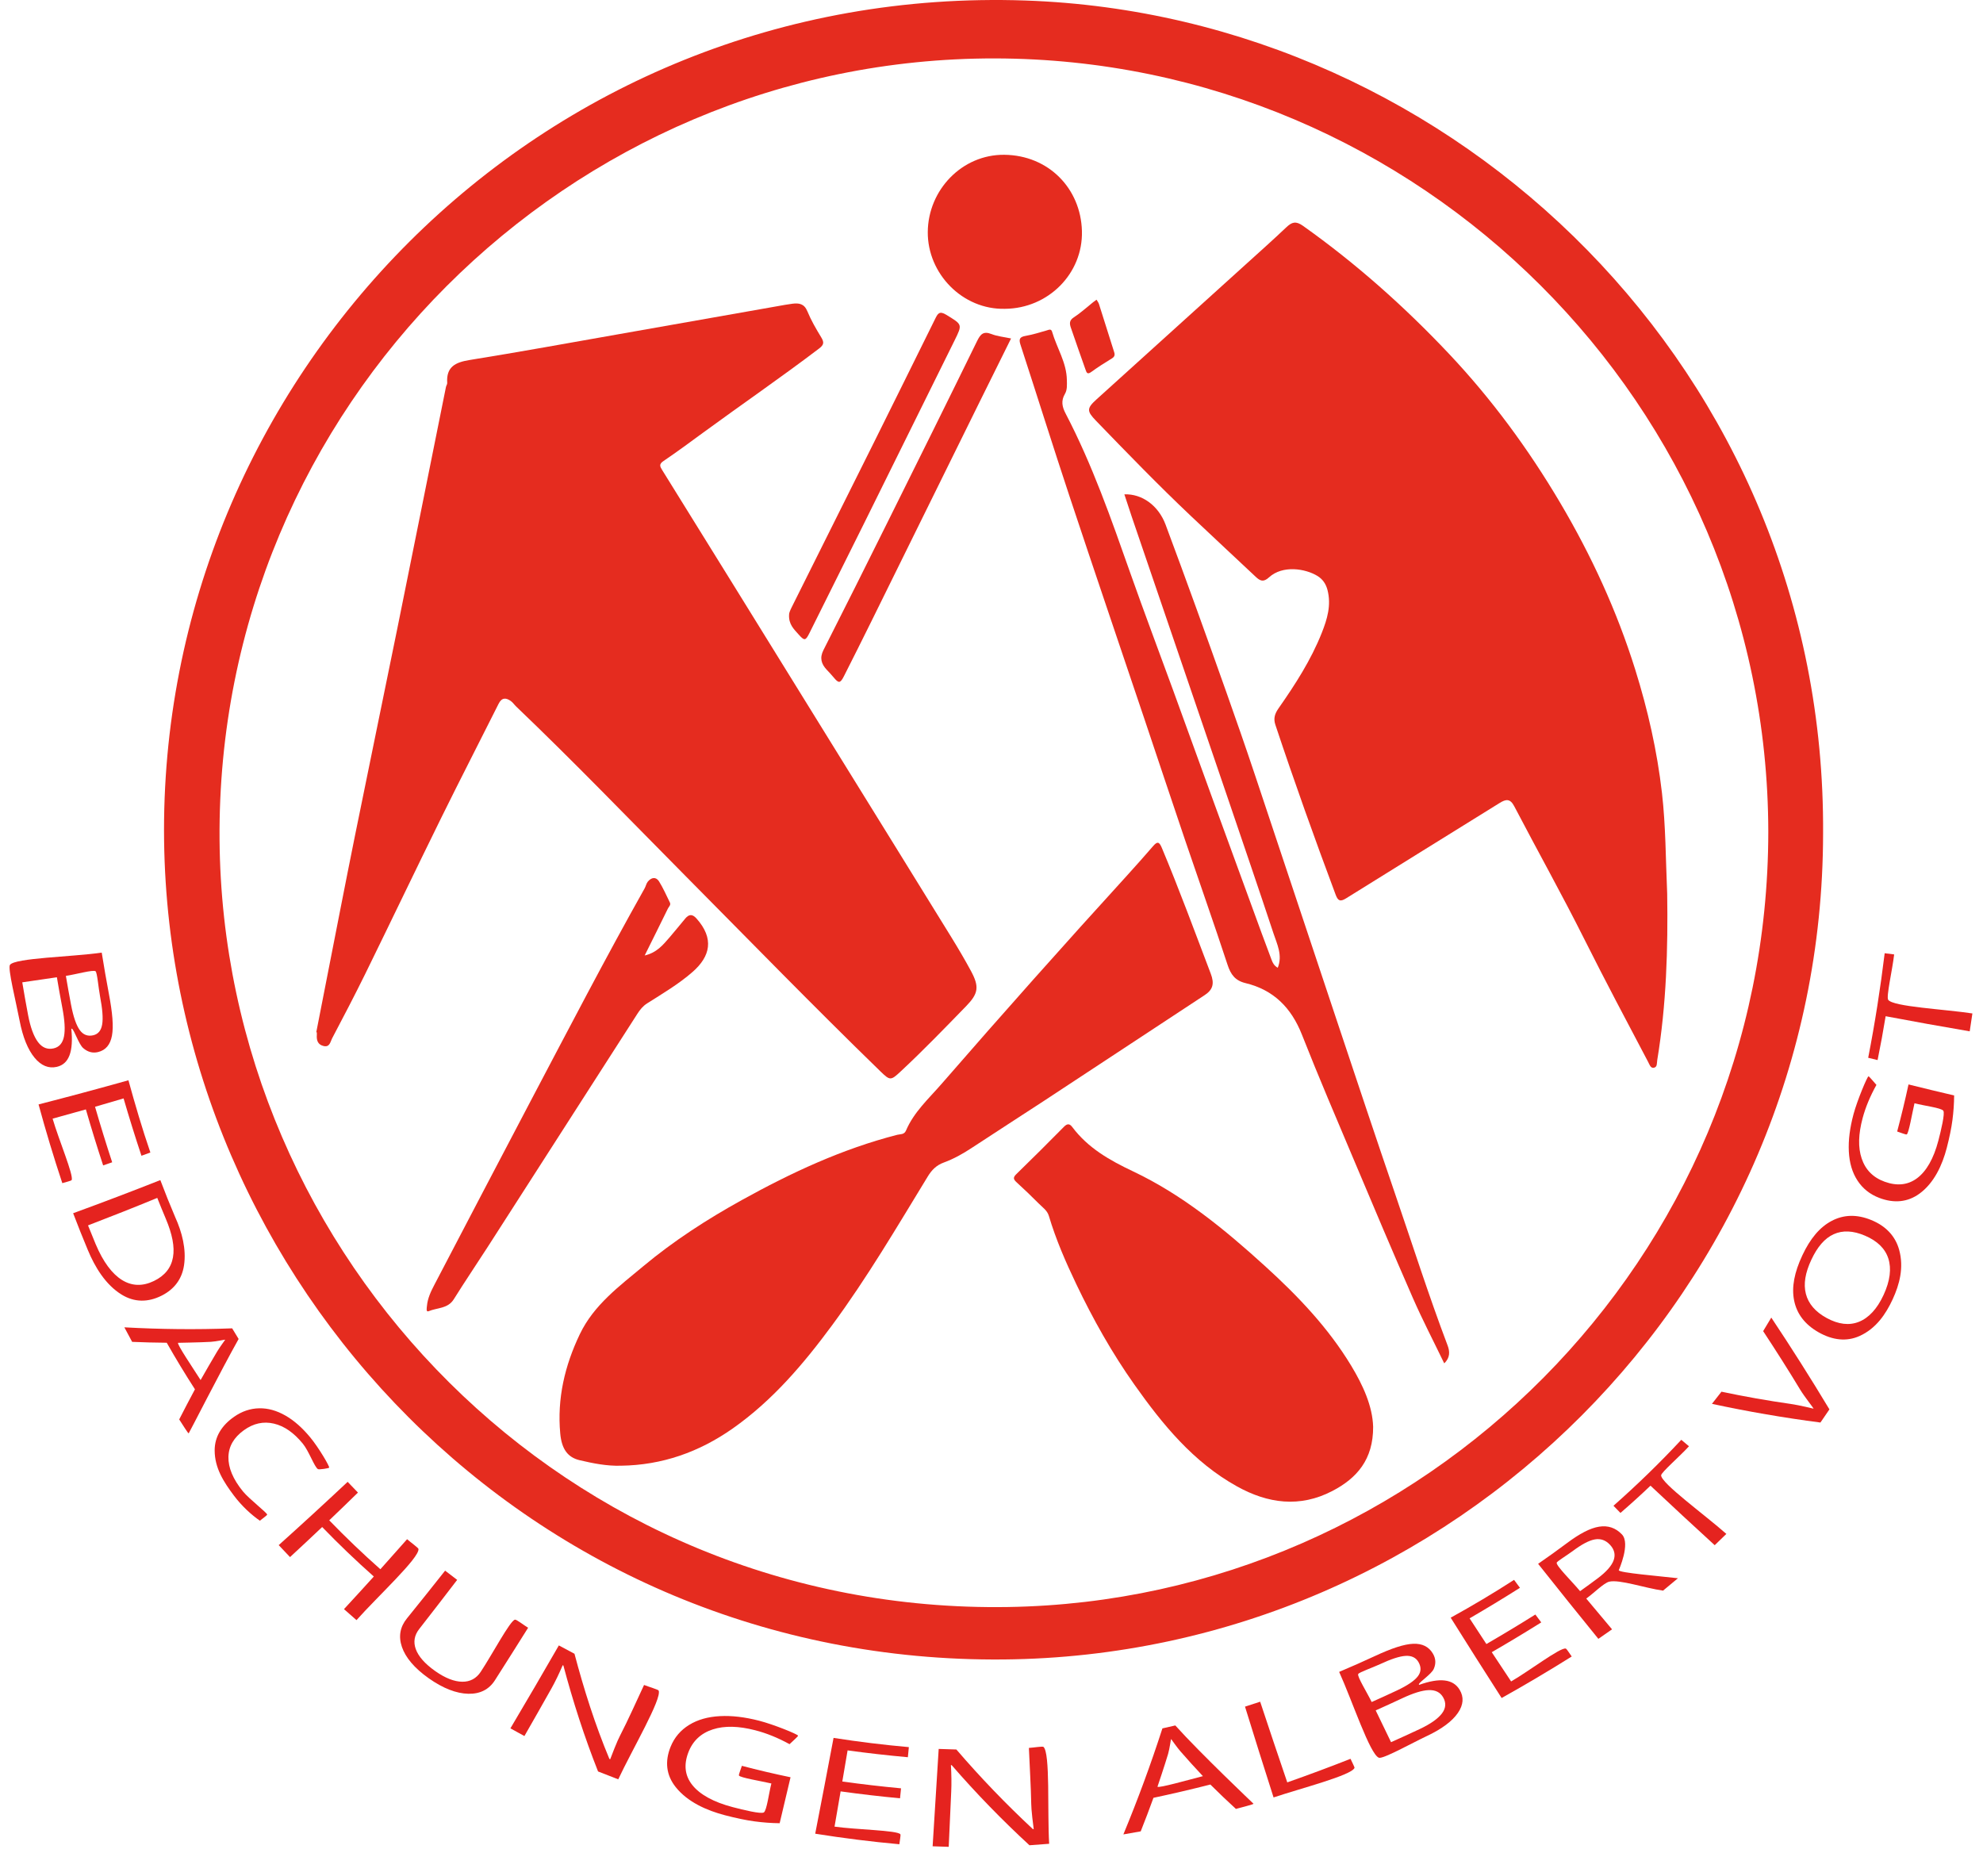 <?xml version="1.0" encoding="utf-8"?>
<!-- Generator: Adobe Illustrator 16.0.3, SVG Export Plug-In . SVG Version: 6.00 Build 0)  -->
<!DOCTYPE svg PUBLIC "-//W3C//DTD SVG 1.0//EN" "http://www.w3.org/TR/2001/REC-SVG-20010904/DTD/svg10.dtd">
<svg version="1.0" id="Ebene_1" xmlns="http://www.w3.org/2000/svg" xmlns:xlink="http://www.w3.org/1999/xlink" x="0px" y="0px"
	 width="1183.44px" height="1119.532px" viewBox="0 0 1183.44 1119.532" style="enable-background:new 0 0 1183.44 1119.532;"
	 xml:space="preserve">
<g>
	<path style="display:none;fill-rule:evenodd;clip-rule:evenodd;fill:#E52C1F;" d="M591.133,1158.099
		c-168.859,0-337.718-0.014-506.576,0.095c-3.83,0.005-4.693-0.863-4.691-4.69c0.103-337.377,0.103-674.755,0-1012.131
		c-0.001-3.829,0.862-4.692,4.691-4.692c337.717,0.103,675.434,0.103,1013.15,0c3.831,0,4.691,0.863,4.691,4.692
		c-0.103,337.375-0.103,674.754,0,1012.131c0.002,3.827-0.86,4.695-4.691,4.69C928.849,1158.085,759.99,1158.099,591.133,1158.099z
		 M1088.007,649.201c1.741-274.76-218.469-488.275-476.018-497.163C320.88,141.991,94.21,378.526,97.933,653.609
		c3.562,263.287,218.566,491.067,501.087,488.433C866.992,1139.542,1087.731,920.698,1088.007,649.201z"/>
	<path style="fill-rule:evenodd;clip-rule:evenodd;fill:#E52C1F;" d="M1088.007,497.471
		c-0.275,271.497-221.015,490.34-488.986,492.841C316.5,992.949,101.495,765.167,97.933,501.881
		C94.21,226.797,320.88-9.739,611.989,0.309C869.538,9.197,1089.748,222.712,1088.007,497.471z M1055.303,496.305
		c-0.361-254.252-208.064-461.16-461.76-461.443c-253.671-0.285-464.485,207.551-462.516,466.235
		c1.896,249.148,206.795,462.072,470.562,457.915C849.044,955.113,1055.198,752.056,1055.303,496.305z"/>
	<path style="display:none;fill-rule:evenodd;clip-rule:evenodd;fill:#E52C1F;" d="M1055.303,648.034
		c-0.104,255.751-206.259,458.809-453.714,462.706c-263.767,4.156-468.666-208.765-470.562-457.913
		c-1.969-258.685,208.845-466.52,462.516-466.237C847.238,186.875,1054.941,393.782,1055.303,648.034z M188.753,767.737
		c0.112,0.021,0.226,0.046,0.339,0.068c0,0.51,0.032,1.02-0.006,1.528c-0.241,3.18,0.545,5.796,4.035,6.627
		c3.711,0.882,4.021-2.552,5.064-4.534c6.725-12.798,13.455-25.601,19.822-38.576c15.229-31.038,30.13-62.235,45.409-93.252
		c11.194-22.719,22.81-45.23,34.148-67.883c1.898-3.792,4.375-3.713,7.306-1.632c1.216,0.865,2.072,2.214,3.169,3.263
		c34.386,32.86,67.364,67.12,100.831,100.896c38.721,39.076,77.098,78.497,116.554,116.836c5.791,5.625,6.172,5.561,12.134,0.011
		c13.442-12.508,26.176-25.724,38.977-38.87c7.33-7.529,8.046-11.557,2.93-21.036c-3.676-6.812-7.612-13.496-11.676-20.087
		c-20.911-33.918-41.9-67.787-62.863-101.671c-22.538-36.427-45.07-72.857-67.618-109.278
		c-14.048-22.692-28.114-45.376-42.206-68.04c-1.296-2.085-1.856-3.417,0.821-5.225c8.115-5.483,15.991-11.325,23.898-17.111
		c22.951-16.793,46.408-32.89,69.061-50.101c2.911-2.212,2.974-3.732,1.212-6.632c-3.054-5.022-6.047-10.162-8.275-15.577
		c-1.868-4.543-5.019-4.968-8.937-4.475c-2.855,0.36-5.686,0.899-8.521,1.397c-31.741,5.599-63.477,11.221-95.22,16.8
		c-29.628,5.206-59.224,10.621-88.922,15.394c-8.511,1.369-13.989,4.094-13.323,13.69c0.055,0.778-0.587,1.58-0.752,2.401
		c-9.695,48.115-19.318,96.246-29.071,144.35c-8.342,41.152-16.91,82.26-25.227,123.419c-5.79,28.645-11.328,57.339-16.972,86.015
		C192.821,746.879,190.792,757.31,188.753,767.737z M994.967,685.094c-0.901-20.515-0.849-40.444-3.124-60.224
		c-2.881-25.002-8.412-49.443-15.929-73.498c-10.97-35.098-26.24-68.243-44.913-99.787c-18.915-31.95-40.808-61.763-66.362-88.831
		c-26.618-28.195-55.424-53.821-87.065-76.282c-4.188-2.97-6.561-2.266-9.838,0.841c-7.993,7.576-16.218,14.909-24.386,22.299
		c-29.643,26.825-59.314,53.625-88.953,80.458c-5.87,5.315-5.881,6.988-0.363,12.695c18.617,19.269,37.26,38.519,56.729,56.938
		c12.835,12.143,25.784,24.163,38.662,36.267c2.587,2.432,4.577,3.37,7.9,0.322c8.139-7.459,21.773-5.26,28.963-0.824
		c3.079,1.9,5.03,4.701,5.98,8.448c2.298,9.036-0.191,17.277-3.442,25.481c-6.436,16.242-15.848,30.793-25.785,45.025
		c-2.168,3.104-3.21,5.938-1.904,9.858c11.326,34.045,23.41,67.819,35.985,101.422c1.362,3.642,2.738,4.296,6.217,2.124
		c30.488-19.036,61.097-37.881,91.606-56.883c3.863-2.405,6.308-2.736,8.784,2.004c13.868,26.541,28.503,52.689,41.899,79.462
		c12.3,24.578,25.207,48.824,38.012,73.13c0.785,1.491,1.399,3.692,3.269,3.406c2.272-0.346,1.82-2.778,2.118-4.564
		C994.497,751.276,995.467,717.908,994.967,685.094z M370.572,1026.413c24.587-0.316,46.714-8.162,66.705-22.211
		c23.739-16.683,42.246-38.481,59.308-61.603c20.926-28.359,38.754-58.731,57.086-88.765c2.428-3.975,5.194-6.749,9.584-8.351
		c5.879-2.146,11.335-5.205,16.589-8.67c14.257-9.405,28.661-18.588,42.939-27.961c32.087-21.056,64.145-42.157,96.181-63.291
		c4.96-3.27,5.849-6.889,3.606-12.782c-9.557-25.117-18.817-50.351-29.223-75.143c-1.491-3.551-2.617-3.934-5.111-1.061
		c-5.107,5.881-10.255,11.729-15.505,17.485c-37.469,41.091-74.434,82.636-110.91,124.609c-7.627,8.776-16.463,16.723-21.134,27.76
		c-1.063,2.507-3.464,2.061-5.193,2.507c-32.872,8.421-63.356,22.646-92.832,38.975c-20.684,11.459-40.635,24.318-58.836,39.519
		c-14.229,11.883-29.41,22.996-37.786,40.484c-9.004,18.798-13.607,38.415-11.69,59.307c0.853,9.298,4.48,14.248,11.593,15.919
		C354.021,1025.04,362.168,1026.671,370.572,1026.413z M819.478,1003.162c-0.373-12.238-5.956-24.61-13.085-36.401
		c-13.702-22.663-31.775-41.592-51.231-59.284c-24.124-21.94-49.366-42.691-78.914-56.687
		c-14.186-6.717-26.927-13.966-36.363-26.525c-1.502-1.998-2.93-2.13-4.875-0.158c-9.42,9.546-18.915,19.021-28.533,28.366
		c-2.101,2.042-1.601,3.146,0.244,4.834c4.515,4.137,8.949,8.364,13.257,12.712c2.222,2.243,5.005,4.043,5.995,7.377
		c4.189,14.073,10.035,27.479,16.359,40.703c9.987,20.891,21.302,41.032,34.67,59.936c16.825,23.786,35.128,46.213,61.193,60.705
		c18.479,10.271,37.519,12.858,56.912,2.778C809.754,1033.901,819.585,1022.732,819.478,1003.162z M861.904,965.323
		c3.661-3.455,3.315-7.238,2.007-10.69c-11.307-29.855-20.998-60.267-31.336-90.456c-11.659-34.06-23.016-68.228-34.423-102.372
		c-16.417-49.128-32.741-98.285-49.14-147.416c-5.578-16.717-11.387-33.354-17.272-49.97c-11.794-33.3-23.774-66.525-36.137-99.615
		c-4.247-11.367-14.03-18.485-24.592-18.066c1.5,4.545,2.933,9.027,4.45,13.48c10.799,31.679,21.62,63.353,32.434,95.027
		c8.543,25.028,17.108,50.052,25.623,75.088c8.88,26.127,17.817,52.235,26.496,78.43c2.153,6.495,5.521,13.05,2.543,20.493
		c-2.106-1.163-3.007-2.868-3.708-4.788c-1.96-5.359-4.021-10.683-5.981-16.041c-9.535-26.052-19.067-52.105-28.565-78.17
		c-8.106-22.253-16.139-44.534-24.255-66.782c-8.467-23.211-17.218-46.324-25.437-69.623
		c-11.425-32.386-22.716-64.813-38.663-95.347c-2.113-4.05-2.819-7.609-0.409-11.719c1.447-2.466,1.195-5.361,1.157-8.224
		c-0.141-10.495-6.007-19.173-8.801-28.813c-0.564-1.95-1.815-1.255-3.211-0.842c-4.197,1.237-8.409,2.514-12.702,3.283
		c-3.583,0.642-4.022,2.016-2.943,5.327c9.865,30.234,19.354,60.594,29.369,90.777c14.717,44.352,29.791,88.584,44.691,132.875
		c8.101,24.075,16.097,48.188,24.26,72.244c8.383,24.712,17.1,49.313,25.242,74.104c1.913,5.818,4.535,9.415,10.742,10.907
		c16.744,4.035,27.316,14.725,33.635,30.765c9.988,25.369,20.76,50.432,31.358,75.559c11.5,27.261,22.991,54.525,34.868,81.621
		C848.931,939.438,855.536,952.126,861.904,965.323z M384.746,721.925c4.925-9.921,9.438-18.949,13.868-28.021
		c0.541-1.104,1.882-2.109,1.182-3.547c-2.067-4.234-3.979-8.579-6.449-12.574c-1.862-3.012-4.596-2.465-6.693,0.021
		c-0.94,1.113-1.207,2.764-1.946,4.077c-23.481,41.784-45.569,84.315-67.921,126.705c-19.271,36.542-38.344,73.187-57.511,109.785
		c-2.12,4.047-4.093,8.15-4.486,12.785c-0.099,1.162-0.683,3.769,1.077,3.029c5.055-2.126,11.391-1.392,14.95-7.099
		c6.602-10.587,13.619-20.914,20.366-31.411c29.759-46.303,59.488-92.628,89.208-138.954c1.57-2.445,3.291-4.616,5.828-6.222
		c9.255-5.864,18.741-11.46,27.018-18.673c10.786-9.399,13.065-20.011,2.449-31.948c-2.444-2.749-4.483-2.657-6.69-0.04
		c-3.165,3.748-6.201,7.611-9.422,11.311C395.713,715.58,391.987,720.252,384.746,721.925z M599.802,336.017
		c25.713-0.202,46.572-20.977,45.883-46.445c-0.684-25.338-19.878-45.218-46.374-45.468c-25.139-0.236-45.439,20.952-45.623,46.084
		C553.508,315.04,574.444,336.66,599.802,336.017z M603.39,353.724c-4.221-0.912-8.159-1.263-11.696-2.647
		c-4.894-1.913-6.604,0.151-8.64,4.313c-17.625,36.033-35.466,71.96-53.32,107.878c-12.675,25.499-25.395,50.979-38.285,76.37
		c-2.412,4.753-1.308,8.321,1.986,11.828c1.376,1.463,2.77,2.914,4.044,4.461c3.052,3.709,3.968,3.685,6.204-0.723
		c5.489-10.83,10.924-21.688,16.299-32.575c21.55-43.646,43.063-87.311,64.602-130.962
		C590.773,379.12,597.009,366.594,603.39,353.724z M470.921,518.468c-0.354,5.772,2.834,8.692,5.631,11.827
		c3.551,3.981,4.19,3.908,6.536-0.801c10.834-21.756,21.707-43.494,32.503-65.271c18.039-36.395,36.027-72.812,54.041-109.217
		c4.877-9.858,4.672-9.518-4.869-15.401c-4.118-2.539-5.109-0.729-6.599,2.279c-12.319,24.919-24.638,49.842-37.024,74.729
		c-16.197,32.536-32.456,65.04-48.689,97.558C471.614,515.842,470.889,517.552,470.921,518.468z M654.407,330.576
		c-0.71,0.521-1.407,1-2.066,1.525c-3.838,3.049-7.469,6.417-11.564,9.063c-2.725,1.761-2.479,3.815-1.736,6.006
		c2.832,8.409,5.874,16.749,8.785,25.133c0.65,1.866,1.113,3.075,3.418,1.403c3.959-2.872,8.097-5.514,12.28-8.05
		c1.665-1.01,1.941-2.096,1.409-3.771c-3.041-9.592-6.035-19.197-9.099-28.783C655.554,332.228,654.92,331.465,654.407,330.576z"/>
	<path style="fill-rule:evenodd;clip-rule:evenodd;fill:#E52C1F;" d="M188.753,616.008c2.039-10.429,4.068-20.857,6.12-31.284
		c5.644-28.673,11.182-57.37,16.972-86.015c8.317-41.159,16.885-82.268,25.227-123.419c9.753-48.104,19.376-96.234,29.071-144.35
		c0.165-0.821,0.808-1.622,0.752-2.4c-0.666-9.597,4.812-12.322,13.323-13.691c29.699-4.773,59.294-10.188,88.922-15.394
		c31.744-5.579,63.479-11.202,95.22-16.799c2.835-0.5,5.666-1.039,8.521-1.398c3.918-0.493,7.068-0.068,8.937,4.476
		c2.229,5.414,5.222,10.554,8.275,15.576c1.762,2.901,1.699,4.42-1.212,6.632c-22.653,17.211-46.11,33.307-69.061,50.102
		c-7.907,5.785-15.783,11.626-23.898,17.11c-2.677,1.809-2.117,3.14-0.821,5.225c14.092,22.664,28.158,45.347,42.206,68.04
		c22.548,36.42,45.08,72.852,67.618,109.278c20.963,33.885,41.952,67.756,62.863,101.671c4.063,6.591,8,13.275,11.676,20.088
		c5.116,9.479,4.4,13.507-2.93,21.036c-12.801,13.146-25.534,26.362-38.977,38.871c-5.962,5.548-6.343,5.612-12.134-0.013
		c-39.456-38.338-77.833-77.756-116.554-116.833c-33.467-33.777-66.445-68.038-100.831-100.898
		c-1.097-1.048-1.954-2.399-3.169-3.262c-2.932-2.083-5.408-2.162-7.306,1.631c-11.338,22.651-22.954,45.163-34.148,67.882
		c-15.278,31.017-30.18,62.214-45.409,93.251c-6.367,12.978-13.097,25.779-19.822,38.576c-1.043,1.982-1.353,5.417-5.064,4.534
		c-3.49-0.829-4.276-3.444-4.035-6.626c0.038-0.507,0.006-1.018,0.006-1.528C188.979,616.054,188.865,616.029,188.753,616.008z"/>
	<path style="fill-rule:evenodd;clip-rule:evenodd;fill:#E52C1F;" d="M994.967,533.364c0.5,32.814-0.47,66.182-5.94,99.286
		c-0.298,1.787,0.154,4.221-2.118,4.566c-1.869,0.284-2.483-1.917-3.269-3.405c-12.805-24.308-25.712-48.554-38.012-73.132
		c-13.396-26.772-28.031-52.921-41.899-79.462c-2.477-4.739-4.921-4.409-8.784-2.004c-30.51,19.003-61.118,37.847-91.606,56.884
		c-3.479,2.171-4.854,1.518-6.217-2.125c-12.575-33.604-24.659-67.377-35.985-101.422c-1.306-3.919-0.264-6.753,1.904-9.859
		c9.938-14.232,19.35-28.781,25.785-45.023c3.251-8.204,5.74-16.446,3.442-25.482c-0.95-3.747-2.901-6.546-5.98-8.448
		c-7.189-4.435-20.824-6.635-28.963,0.825c-3.323,3.047-5.313,2.11-7.9-0.322c-12.878-12.103-25.827-24.123-38.662-36.265
		c-19.469-18.42-38.111-37.671-56.729-56.94c-5.518-5.706-5.507-7.38,0.363-12.695c29.639-26.833,59.311-53.631,88.953-80.458
		c8.168-7.388,16.393-14.723,24.386-22.297c3.277-3.107,5.649-3.812,9.838-0.843c31.642,22.462,60.447,48.087,87.065,76.282
		c25.555,27.069,47.447,56.881,66.362,88.832c18.673,31.544,33.943,64.689,44.913,99.787c7.517,24.054,13.048,48.495,15.929,73.498
		C994.118,492.919,994.065,512.851,994.967,533.364z"/>
	<path style="fill-rule:evenodd;clip-rule:evenodd;fill:#E52C1F;" d="M370.572,874.685c-8.404,0.258-16.551-1.375-24.63-3.273
		c-7.112-1.671-10.74-6.621-11.593-15.918c-1.917-20.893,2.686-40.509,11.69-59.307c8.375-17.489,23.557-28.602,37.786-40.485
		c18.202-15.199,38.153-28.06,58.836-39.518c29.476-16.329,59.96-30.555,92.832-38.976c1.729-0.445,4.131,0,5.193-2.508
		c4.671-11.033,13.507-18.981,21.134-27.759c36.477-41.974,73.441-83.517,110.91-124.609c5.25-5.756,10.397-11.605,15.505-17.485
		c2.494-2.873,3.62-2.49,5.111,1.061c10.405,24.792,19.666,50.025,29.223,75.143c2.242,5.893,1.354,9.512-3.606,12.782
		c-32.036,21.133-64.094,42.234-96.181,63.292c-14.278,9.371-28.683,18.554-42.939,27.959c-5.254,3.468-10.71,6.523-16.589,8.672
		c-4.39,1.602-7.156,4.374-9.584,8.353c-18.332,30.03-36.16,60.402-57.086,88.762c-17.063,23.121-35.569,44.921-59.308,61.603
		C417.287,866.522,395.159,874.367,370.572,874.685z"/>
	<path style="fill-rule:evenodd;clip-rule:evenodd;fill:#E52C1F;" d="M819.478,851.434c0.107,19.57-9.724,30.737-24.371,38.354
		c-19.394,10.079-38.433,7.493-56.912-2.777c-26.065-14.491-44.368-36.919-61.193-60.706c-13.368-18.904-24.683-39.045-34.67-59.935
		c-6.324-13.223-12.17-26.631-16.359-40.701c-0.99-3.337-3.773-5.136-5.995-7.38c-4.308-4.347-8.742-8.574-13.257-12.71
		c-1.845-1.69-2.345-2.793-0.244-4.835c9.618-9.346,19.113-18.82,28.533-28.366c1.945-1.973,3.373-1.839,4.875,0.158
		c9.437,12.56,22.178,19.808,36.363,26.524c29.548,13.995,54.79,34.746,78.914,56.688c19.456,17.693,37.529,36.62,51.231,59.283
		C813.521,826.822,819.104,839.193,819.478,851.434z"/>
	<path style="fill-rule:evenodd;clip-rule:evenodd;fill:#E52C1F;" d="M861.904,813.595c-6.368-13.199-12.974-25.887-18.699-38.956
		c-11.877-27.096-23.368-54.362-34.868-81.621c-10.599-25.127-21.37-50.189-31.358-75.559
		c-6.318-16.041-16.891-26.729-33.635-30.764c-6.207-1.494-8.829-5.09-10.742-10.909c-8.143-24.791-16.859-49.392-25.242-74.102
		c-8.163-24.057-16.159-48.168-24.26-72.244c-14.9-44.29-29.975-88.524-44.691-132.875c-10.016-30.184-19.504-60.543-29.369-90.778
		c-1.079-3.311-0.64-4.685,2.943-5.327c4.293-0.769,8.505-2.045,12.702-3.281c1.396-0.413,2.646-1.109,3.211,0.841
		c2.794,9.64,8.66,18.32,8.801,28.813c0.038,2.863,0.29,5.759-1.157,8.225c-2.41,4.11-1.704,7.668,0.409,11.718
		c15.947,30.534,27.238,62.961,38.663,95.349c8.219,23.298,16.97,46.411,25.437,69.621c8.116,22.249,16.148,44.53,24.255,66.782
		c9.498,26.065,19.03,52.118,28.565,78.17c1.961,5.359,4.021,10.682,5.981,16.042c0.701,1.92,1.602,3.625,3.708,4.787
		c2.979-7.443-0.39-13.998-2.543-20.493c-8.679-26.194-17.616-52.303-26.496-78.429c-8.515-25.037-17.08-50.059-25.623-75.087
		c-10.813-31.676-21.635-63.35-32.434-95.029c-1.518-4.452-2.95-8.936-4.45-13.48c10.562-0.419,20.345,6.7,24.592,18.065
		c12.362,33.091,24.343,66.317,36.137,99.617c5.886,16.616,11.694,33.253,17.272,49.971c16.398,49.13,32.723,98.288,49.14,147.415
		c11.407,34.145,22.764,68.313,34.423,102.372c10.338,30.188,20.029,60.6,31.336,90.456
		C865.22,806.357,865.565,810.138,861.904,813.595z"/>
	<path style="fill-rule:evenodd;clip-rule:evenodd;fill:#E52C1F;" d="M384.746,570.196c7.241-1.675,10.967-6.346,14.826-10.778
		c3.221-3.7,6.257-7.562,9.422-11.311c2.207-2.615,4.246-2.708,6.69,0.042c10.616,11.937,8.337,22.547-2.449,31.947
		c-8.276,7.213-17.763,12.809-27.018,18.673c-2.537,1.605-4.258,3.776-5.828,6.222c-29.721,46.327-59.45,92.652-89.208,138.954
		c-6.747,10.497-13.765,20.823-20.366,31.411c-3.559,5.709-9.895,4.974-14.95,7.101c-1.76,0.737-1.176-1.87-1.077-3.032
		c0.394-4.633,2.367-8.737,4.486-12.784c19.167-36.598,38.24-73.244,57.511-109.785c22.353-42.39,44.44-84.922,67.921-126.705
		c0.74-1.314,1.006-2.964,1.946-4.078c2.097-2.484,4.831-3.032,6.693-0.019c2.47,3.994,4.382,8.339,6.449,12.573
		c0.701,1.436-0.641,2.444-1.182,3.547C394.185,551.246,389.671,560.275,384.746,570.196z"/>
	<path style="fill-rule:evenodd;clip-rule:evenodd;fill:#E52C1F;" d="M599.802,184.288c-25.357,0.644-46.294-20.978-46.114-45.829
		c0.184-25.132,20.484-46.321,45.623-46.085c26.496,0.25,45.69,20.131,46.374,45.469
		C646.374,163.31,625.515,184.086,599.802,184.288z"/>
	<path style="fill-rule:evenodd;clip-rule:evenodd;fill:#E52C1F;" d="M603.39,201.994c-6.381,12.87-12.616,25.397-18.807,37.944
		c-21.539,43.652-43.052,87.316-64.602,130.963c-5.375,10.886-10.81,21.745-16.299,32.575c-2.236,4.409-3.152,4.432-6.204,0.723
		c-1.274-1.548-2.668-2.998-4.044-4.461c-3.294-3.506-4.398-7.074-1.986-11.828c12.891-25.391,25.61-50.872,38.285-76.37
		c17.854-35.919,35.695-71.846,53.32-107.878c2.035-4.161,3.746-6.227,8.64-4.314C595.23,200.73,599.169,201.083,603.39,201.994z"/>
	<path style="fill-rule:evenodd;clip-rule:evenodd;fill:#E52C1F;" d="M470.921,366.739c-0.032-0.917,0.693-2.625,1.53-4.298
		c16.233-32.519,32.492-65.022,48.689-97.559c12.387-24.886,24.705-49.808,37.024-74.729c1.489-3.008,2.48-4.818,6.599-2.278
		c9.541,5.883,9.746,5.542,4.869,15.4c-18.014,36.407-36.002,72.825-54.041,109.217c-10.796,21.778-21.669,43.515-32.503,65.272
		c-2.346,4.708-2.984,4.783-6.536,0.801C473.755,375.43,470.566,372.51,470.921,366.739z"/>
	<path style="fill-rule:evenodd;clip-rule:evenodd;fill:#E52C1F;" d="M654.407,178.846c0.513,0.889,1.146,1.653,1.427,2.529
		c3.063,9.585,6.058,19.19,9.099,28.782c0.532,1.675,0.256,2.761-1.409,3.771c-4.184,2.536-8.321,5.179-12.28,8.051
		c-2.305,1.671-2.768,0.462-3.418-1.405c-2.911-8.383-5.953-16.723-8.785-25.132c-0.742-2.191-0.988-4.246,1.736-6.006
		c4.096-2.647,7.727-6.015,11.564-9.065C653,179.845,653.697,179.368,654.407,178.846z"/>
</g>
<g style="display:none;">
</g>
<g style="display:none;">
</g>
<g>
	<g>
		<path style="fill:#E5231F;" d="M60.71,568.503c1.328,8.344,2.752,16.538,4.277,24.593c2.154,11.346,2.841,19.529,1.831,24.954
			c-1.007,5.41-3.745,8.684-8.32,9.787c-3.163,0.763-6.113,0.002-8.823-2.345c-2.709-2.346-5.333-10.789-6.751-11.613
			c-0.037-0.021-0.245,0.051-0.368,0.076c1.364,13.532-1.335,20.992-8.62,22.695c-4.856,1.136-9.333-0.624-13.308-5.438
			c-3.971-4.81-7.026-12.204-8.96-22.281c-2.114-11.015-7.184-31.191-5.71-33.153C9.064,571.645,42.478,571.083,60.71,568.503z
			 M39.317,582.385c0.979,5.806,2.006,11.539,3.081,17.206c1.384,7.287,3.151,12.292,5.196,15.117
			c2.047,2.826,4.727,3.849,7.998,3.119c3.005-0.67,4.786-2.852,5.394-6.531c0.609-3.688,0.146-9.22-1.285-16.773
			c-0.932-4.919-1.689-14.209-2.68-14.918C55.591,578.582,45.262,581.475,39.317,582.385z M33.944,583.202
			c-6.821,1.028-13.703,2.034-20.652,3.021c1.098,6.602,2.253,13.111,3.47,19.534c1.415,7.457,3.424,12.802,5.921,16.123
			c2.499,3.324,5.59,4.56,9.226,3.779c3.389-0.727,5.461-3.089,6.271-7.077c0.811-3.995,0.44-9.719-1.01-17.345
			C36.041,595.301,34.967,589.292,33.944,583.202z"/>
		<path style="fill:#E5231F;" d="M37.187,706.063c-5.17-15.551-9.873-31.168-14.178-46.98c17.937-4.605,35.808-9.405,53.638-14.41
			c3.987,14.491,8.208,28.884,13.094,43.103c-1.772,0.65-3.545,1.297-5.325,1.943c-3.778-11.354-7.319-22.731-10.662-34.222
			c-5.638,1.684-11.315,3.349-17.032,4.993c3.214,11.117,6.612,22.133,10.225,33.127c-1.793,0.622-3.588,1.244-5.389,1.862
			c-3.645-11.091-7.07-22.205-10.313-33.421c-6.561,1.865-13.174,3.703-19.85,5.52c3.558,12.304,12.713,33.945,11.364,36.641
			C42.503,704.73,39.049,705.449,37.187,706.063z"/>
		<path style="fill:#E5231F;" d="M96.479,773.186c-8.188,4.128-16.33,4.046-23.908-0.618c-9.57-5.891-15.926-16.411-20.165-26.629
			c-2.983-7.19-5.96-14.521-8.753-21.923c17.435-6.367,34.767-12.951,52.028-19.774c2.835,7.508,5.808,14.908,8.916,22.199
			c4.031,8.884,6.66,19.021,5.231,28.647C108.636,763.125,104.159,769.311,96.479,773.186z M91.871,764.447
			c6.53-3.161,10.251-7.905,11.36-14.122c1.111-6.231-0.408-13.854-4.343-23.163c-1.718-4.064-3.394-8.164-5.027-12.296
			c-13.698,5.666-27.49,11.085-41.324,16.41c1.468,3.711,2.967,7.4,4.5,11.063c4.508,10.763,9.928,17.929,15.853,21.57
			C78.826,767.559,85.186,767.683,91.871,764.447z"/>
		<path style="fill:#E5231F;" d="M106.946,847.064c3.078-6.035,6.211-12.022,9.4-17.967c-5.87-9.105-11.488-18.373-16.838-27.794
			c-6.825-0.052-13.704-0.228-20.641-0.524c-1.573-2.878-3.124-5.77-4.651-8.676c21.496,1.183,42.822,1.43,64.336,0.605
			c1.272,2.125,2.558,4.242,3.858,6.349c-10.416,18.536-29.609,56.301-29.798,56.314
			C112.147,855.406,108.812,849.849,106.946,847.064z M119.715,823.563c3.208-5.65,6.462-11.263,9.759-16.833
			c1.237-2.137,4.938-7.254,4.938-7.254c-0.08-0.121-5.357,1.086-8.562,1.282c-6.397,0.392-19.581,0.559-19.6,0.593
			C105.659,802.387,115.062,816.268,119.715,823.563z"/>
		<path style="fill:#E5231F;" d="M180.686,861.482c-5.355-6.503-11.012-10.465-17.241-11.919c-6.219-1.452-12.187-0.18-17.922,3.965
			c-5.895,4.261-9.029,9.514-9.196,15.869c-0.167,6.345,2.679,13.308,8.662,20.626c3.673,4.493,14.435,12.769,14.453,13.841
			c0.007,0.425-2.897,2.437-4.348,3.65c-4.943-3.454-10.679-8.549-15.587-15.116c-5.965-7.981-11.402-16.267-11.397-26.899
			c0.004-8.063,4.144-14.822,11.645-20.047c4.7-3.273,9.679-4.921,14.924-5.028c5.246-0.106,10.433,1.354,15.649,4.335
			c5.218,2.983,10.13,7.343,14.886,13.104c5.064,6.135,11.608,17.321,11.224,17.987c-0.236,0.408-5.981,1.279-6.686,0.869
			C187.643,875.492,184.377,865.961,180.686,861.482z"/>
		<path style="fill:#E5231F;" d="M212.755,966.839c-2.51-2.167-5-4.354-7.467-6.56c5.958-6.439,11.893-12.928,17.803-19.467
			c-10.65-9.442-20.929-19.301-30.825-29.531c-6.362,6.031-12.755,12.011-19.181,17.94c-2.272-2.364-4.522-4.745-6.752-7.142
			c13.856-12.442,27.563-25.026,41.139-37.772c2.029,2.152,4.079,4.29,6.148,6.412c-5.689,5.563-11.403,11.081-17.142,16.555
			c9.797,10.119,19.979,19.863,30.528,29.197c5.334-5.933,10.648-11.907,15.944-17.928c2.248,1.972,6.747,5.166,6.803,5.86
			C250.192,929.852,225.228,952.813,212.755,966.839z"/>
		<path style="fill:#E5231F;" d="M315.175,971.396c-6.563,10.47-13.166,20.912-19.81,31.331c-3.497,5.467-8.78,8.214-15.873,8.06
			c-7.083-0.155-15.077-3.205-23.626-9.246c-8.55-6.041-13.851-12.387-16.007-18.713c-2.16-6.336-1.072-11.991,2.997-17.014
			c7.645-9.437,15.236-18.962,22.786-28.5c2.377,1.854,4.775,3.69,7.192,5.507c-7.496,9.802-15.037,19.564-22.627,29.293
			c-2.907,3.703-3.631,7.707-2.067,12.029c1.562,4.316,5.422,8.753,11.654,13.137c5.941,4.18,11.358,6.269,16.069,6.324
			c4.715,0.056,8.393-1.939,11.027-5.912c6.854-10.338,17.494-30.489,20.427-31.135
			C308.211,966.359,312.536,969.803,315.175,971.396z"/>
		<path style="fill:#E5231F;" d="M368.966,1061.849c-4.019-1.524-8.035-3.094-12.049-4.701c-8.203-20.729-14.945-41.675-20.69-63.21
			c-0.132-0.07-0.266-0.14-0.397-0.21c-2.246,5.248-4.512,9.933-6.823,14.045c-5.304,9.438-10.653,18.854-16.043,28.243
			c-2.803-1.509-5.587-3.041-8.353-4.593c9.746-16.433,19.38-32.927,28.905-49.489c3.084,1.687,6.194,3.344,9.33,4.974
			c5.686,21.461,12.273,42.257,20.832,62.755c0.162,0.064,0.324,0.13,0.487,0.193c0.232-0.671,1.061-2.797,2.483-6.391
			c1.421-3.593,2.594-6.146,3.344-7.603c4.996-9.695,9.637-20.191,14.375-30.327c2.901,1.136,8.461,2.744,8.711,3.338
			C395.128,1013.746,377.199,1044.276,368.966,1061.849z"/>
		<path style="fill:#E5231F;" d="M442.748,1053.789c9.619,2.527,19.306,4.798,29.042,6.826c-2.144,9.146-4.306,18.287-6.496,27.422
			c-4.999-0.057-10.055-0.43-15.148-1.123c-5.094-0.693-10.96-1.933-17.486-3.636c-10.864-2.836-22.278-7.862-29.395-16.782
			c-5.721-7.17-6.583-15.341-3.051-24.087c2.264-5.607,6.007-9.935,11.093-13.063c5.088-3.13,11.197-4.835,18.335-5.217
			c7.141-0.382,14.882,0.558,23.369,2.729c8.597,2.198,23.134,8.092,23.258,8.937c0.07,0.476-3.367,3.388-5.075,5.067
			c-6.892-3.782-13.671-6.548-20.48-8.301c-9.929-2.556-18.301-2.797-25.347-0.507c-7.036,2.287-11.975,6.843-14.612,13.843
			c-2.767,7.342-2.023,13.821,2.467,19.418c4.482,5.586,12.579,10.113,24.061,13.117c6.23,1.63,17.003,4.282,18.603,3.139
			c1.732-1.237,2.985-11.483,4.469-17.256c-6.445-1.463-18.63-3.465-19.343-4.736
			C440.736,1059.086,442.17,1055.721,442.748,1053.789z"/>
		<path style="fill:#E5231F;" d="M536.725,1100.589c-16.846-1.533-33.508-3.631-50.212-6.298
			c3.704-19.047,7.351-38.104,10.946-57.171c14.948,2.332,29.863,4.165,44.933,5.506c-0.194,2.011-0.391,4.021-0.585,6.027
			c-12.047-1.08-23.989-2.437-35.973-4.079c-1.048,6.206-2.099,12.397-3.153,18.57c11.675,1.62,23.315,2.973,35.051,4.073
			c-0.201,1.984-0.404,3.97-0.606,5.95c-11.869-1.118-23.644-2.492-35.452-4.131c-1.205,7.037-2.417,14.051-3.631,21.037
			c13.083,1.825,37.326,2.178,39.273,4.533C537.687,1095.056,536.921,1098.599,536.725,1100.589z"/>
		<path style="fill:#E5231F;" d="M626.134,1100.308c-3.918,0.336-7.84,0.629-11.766,0.88c-16.42-15.136-31.776-30.943-46.414-47.809
			c-0.149-0.004-0.298-0.007-0.447-0.011c0.324,5.771,0.393,11.045,0.176,15.823c-0.499,10.979-1.002,21.959-1.494,32.938
			c-3.199-0.081-6.399-0.19-9.603-0.327c1.21-19.367,2.419-38.735,3.621-58.104c3.516,0.149,7.031,0.262,10.544,0.337
			c14.397,16.759,29.517,32.473,45.685,47.529c0.16-0.011,0.319-0.021,0.478-0.032c-0.111-0.704-0.394-2.974-0.836-6.813
			s-0.615-6.643-0.646-8.27c-0.205-10.857-0.937-22.234-1.393-33.353c2.893-0.188,8.188-1.059,8.676-0.634
			C626.857,1046.067,624.966,1081.028,626.134,1100.308z"/>
		<path style="fill:#E5231F;" d="M737.583,1079.502c-5.205-4.763-10.287-9.614-15.242-14.554
			c-11.288,2.868-22.578,5.508-33.969,7.934c-2.42,6.688-4.95,13.358-7.6,20.012c-3.448,0.64-6.9,1.247-10.354,1.822
			c8.634-20.819,16.371-41.819,23.299-63.267c2.566-0.568,5.129-1.154,7.691-1.758c14.782,16.461,46.678,46.72,46.678,46.72
			C747.984,1076.871,741.085,1078.503,737.583,1079.502z M717.886,1059.944c-4.615-4.898-9.119-9.875-13.513-14.922
			c-1.696-1.908-5.46-7.237-5.46-7.237c-0.155,0.038-0.854,5.677-1.804,8.915c-1.898,6.471-6.341,19.564-6.341,19.564
			C691.574,1067.176,708.867,1062.271,717.886,1059.944z"/>
		<path style="fill:#E5231F;" d="M760.053,1072.654c-5.771-18.038-11.456-36.1-17.043-54.195c3.02-0.952,6.033-1.932,9.047-2.935
			c5.314,16.073,10.707,32.118,16.173,48.141c12.688-4.458,25.237-9.139,37.749-14.069c0.789,1.813,2.539,5.035,2.375,5.434
			C806.521,1059.477,776.334,1067.208,760.053,1072.654z"/>
		<path style="fill:#E5231F;" d="M799.198,997.728c7.212-3.044,14.458-6.25,21.453-9.506c9.854-4.589,17.344-7.062,22.76-7.27
			c5.404-0.208,9.342,1.745,11.779,5.944c1.685,2.902,1.855,5.93,0.459,9.079s-8.542,7.748-8.9,9.157
			c-0.01,0.04,0.121,0.224,0.183,0.337c12.319-4.4,20.306-3.538,24.186,2.963c2.588,4.336,2.286,8.949-1.073,13.816
			c-3.355,4.861-9.446,9.471-18.293,13.652c-9.544,4.512-26.415,13.979-28.856,13.053
			C817.569,1046.934,806.979,1014.859,799.198,997.728z M818.604,1015.708c5.022-2.238,10.004-4.517,14.944-6.831
			c6.353-2.977,10.519-5.817,12.552-8.435c2.034-2.619,2.184-5.442,0.502-8.46c-1.546-2.773-4.144-4.025-7.78-3.806
			c-3.642,0.221-8.683,1.892-15.25,4.953c-4.276,1.992-12.658,4.918-13.024,5.907
			C809.944,1000.668,815.943,1010.155,818.604,1015.708z M821.006,1020.715c3.043,6.333,6.1,12.651,9.162,18.958
			c5.727-2.553,11.403-5.148,17.029-7.793c6.533-3.071,10.967-6.216,13.339-9.347c2.373-3.132,2.592-6.335,0.729-9.601
			c-1.737-3.044-4.614-4.472-8.629-4.326c-4.02,0.146-9.292,1.811-15.948,4.936C831.508,1015.974,826.275,1018.364,821.006,1020.715
			z"/>
		<path style="fill:#E5231F;" d="M937.997,988.537c-13.748,8.634-27.664,16.864-41.837,24.781
			c-10.22-15.927-20.353-31.905-30.398-47.941c12.857-7.088,25.482-14.599,37.817-22.562c1.172,1.581,2.345,3.16,3.518,4.739
			c-9.916,6.269-19.91,12.322-30.052,18.22c3.328,5.12,6.67,10.229,10.021,15.333c9.852-5.714,19.575-11.566,29.225-17.616
			c1.169,1.568,2.341,3.139,3.512,4.706c-9.754,6.104-19.579,12.017-29.535,17.784c3.837,5.824,7.688,11.641,11.554,17.445
			c10.987-6.353,29.109-20.252,32.563-19.627C935.019,983.915,936.791,986.96,937.997,988.537z"/>
		<path style="fill:#E5231F;" d="M946.657,953.968c5.105,6.131,10.237,12.252,15.395,18.362c-2.699,1.912-5.421,3.805-8.162,5.681
			c-12.079-14.85-24.067-29.77-35.953-44.774c5.839-4.024,11.574-8.138,17.203-12.348c7.547-5.647,13.838-8.964,19.173-9.811
			c5.325-0.846,9.869,0.66,13.637,4.609c5.266,5.519-1.921,21.331-1.89,21.409c0.61,1.529,23.5,3.389,35.318,4.752
			c-2.933,2.49-5.896,4.955-8.891,7.391c-10.74-1.511-25.925-6.786-32.09-5.352C957.128,944.648,951.304,950.666,946.657,953.968z
			 M942.987,949.551c3.513-2.499,6.986-5.033,10.425-7.599c5.312-3.966,8.498-7.651,9.632-10.938
			c1.136-3.29,0.392-6.314-2.161-9.084c-2.589-2.809-5.629-3.877-9.13-3.252c-3.503,0.626-7.866,2.978-13.231,6.982
			c-3.139,2.342-9.404,6.142-9.511,6.937C928.75,934.554,938.306,943.909,942.987,949.551z"/>
		<path style="fill:#E5231F;" d="M1030.271,915.389c-2.293,2.267-4.608,4.513-6.947,6.739c-12.854-11.757-25.63-23.591-38.324-35.52
			c-5.819,5.552-11.799,10.973-17.931,16.262c-1.389-1.426-2.775-2.853-4.159-4.28c14.16-12.512,27.584-25.537,40.47-39.358
			c1.527,1.288,3.057,2.574,4.588,3.861c-5.377,5.916-16.661,15.657-16.625,17.349
			C991.444,885.233,1017.216,903.826,1030.271,915.389z"/>
		<path style="fill:#E5231F;" d="M1052.232,794.371c1.647-2.672,3.268-5.364,4.86-8.077c11.995,18.005,23.551,36.234,34.698,54.776
			c-1.766,2.64-3.56,5.257-5.376,7.856c-21.777-2.842-43.264-6.531-64.732-11.157c1.916-2.398,3.807-4.814,5.673-7.252
			c13.727,2.9,27.551,5.347,41.44,7.326c4.846,0.688,13.566,2.816,13.566,2.816c0.108-0.167-5.562-7.273-8.018-11.346
			C1067.242,817.539,1059.812,805.885,1052.232,794.371z"/>
		<path style="fill:#E5231F;" d="M1116.69,728.05c8.58,3.492,14.396,9.436,16.709,17.79c2.927,10.574,0.217,20.674-3.85,29.489
			c-4.045,8.771-9.898,17.536-19.857,21.988c-7.652,3.421-15.977,2.508-24.316-2.217c-8.282-4.692-13.055-11.077-14.656-19.007
			c-1.604-7.948,0.141-16.789,4.93-26.993c4.656-9.921,10.335-16.758,17.49-20.519
			C1100.284,724.826,1108.075,724.541,1116.69,728.05z M1090.17,786.556c6.944,3.777,13.377,4.586,19.218,2.254
			c5.832-2.329,10.848-7.665,14.719-16.026c3.903-8.431,4.771-15.794,2.829-21.777c-1.946-5.995-6.641-10.491-13.884-13.589
			c-7.175-3.068-13.393-3.306-18.744-0.87c-5.36,2.439-9.704,7.526-13.313,15.233c-3.624,7.738-4.776,14.419-3.269,20.309
			C1079.23,777.969,1083.314,782.824,1090.17,786.556z"/>
		<path style="fill:#E5231F;" d="M1132.211,675.249c2.479-9.309,4.738-18.675,6.776-28.09c9.061,2.255,18.136,4.449,27.228,6.572
			c-0.037,4.874-0.37,9.767-1.009,14.654c-0.639,4.89-1.801,10.481-3.387,16.628c-2.639,10.226-7.536,20.888-16.218,27.261
			c-7.096,5.209-15.299,5.93-24.058,2.596c-5.616-2.138-9.933-5.637-13.038-10.4c-3.107-4.767-4.776-10.499-5.131-17.252
			c-0.354-6.755,0.608-14.125,2.791-22.296c2.211-8.276,8.218-22.517,8.927-22.604c0.439-0.055,3.166,3.404,4.75,5.118
			c-3.747,6.727-6.493,13.287-8.241,19.826c-2.549,9.534-2.809,17.472-0.555,24.137c2.25,6.652,6.763,11.306,13.741,13.825
			c7.318,2.643,13.809,2.008,19.327-2.116c5.509-4.118,9.869-11.605,12.703-22.476c1.538-5.898,4.042-16.256,2.933-17.79
			c-1.252-1.732-11.506-2.95-17.195-4.452c-1.455,6.254-3.407,17.898-4.627,18.581
			C1137.438,677.245,1134.111,675.824,1132.211,675.249z"/>
		<path style="fill:#E5231F;" d="M1177.11,604.794c-0.512,3.573-1.045,7.13-1.603,10.671c-16.755-2.853-33.474-5.854-50.173-9.018
			c-1.444,8.839-3.044,17.563-4.804,26.173c-1.874-0.454-3.745-0.91-5.61-1.369c4.046-20.71,7.274-41.447,9.842-62.391
			c1.879,0.238,3.763,0.475,5.652,0.709c-1.038,9.144-4.845,25.313-3.552,27.099C1129.853,600.798,1160.334,602.236,1177.11,604.794
			z"/>
	</g>
</g>
<g>
</g>
<g>
</g>
<g>
</g>
<g>
</g>
<g>
</g>
<g>
</g>
</svg>
